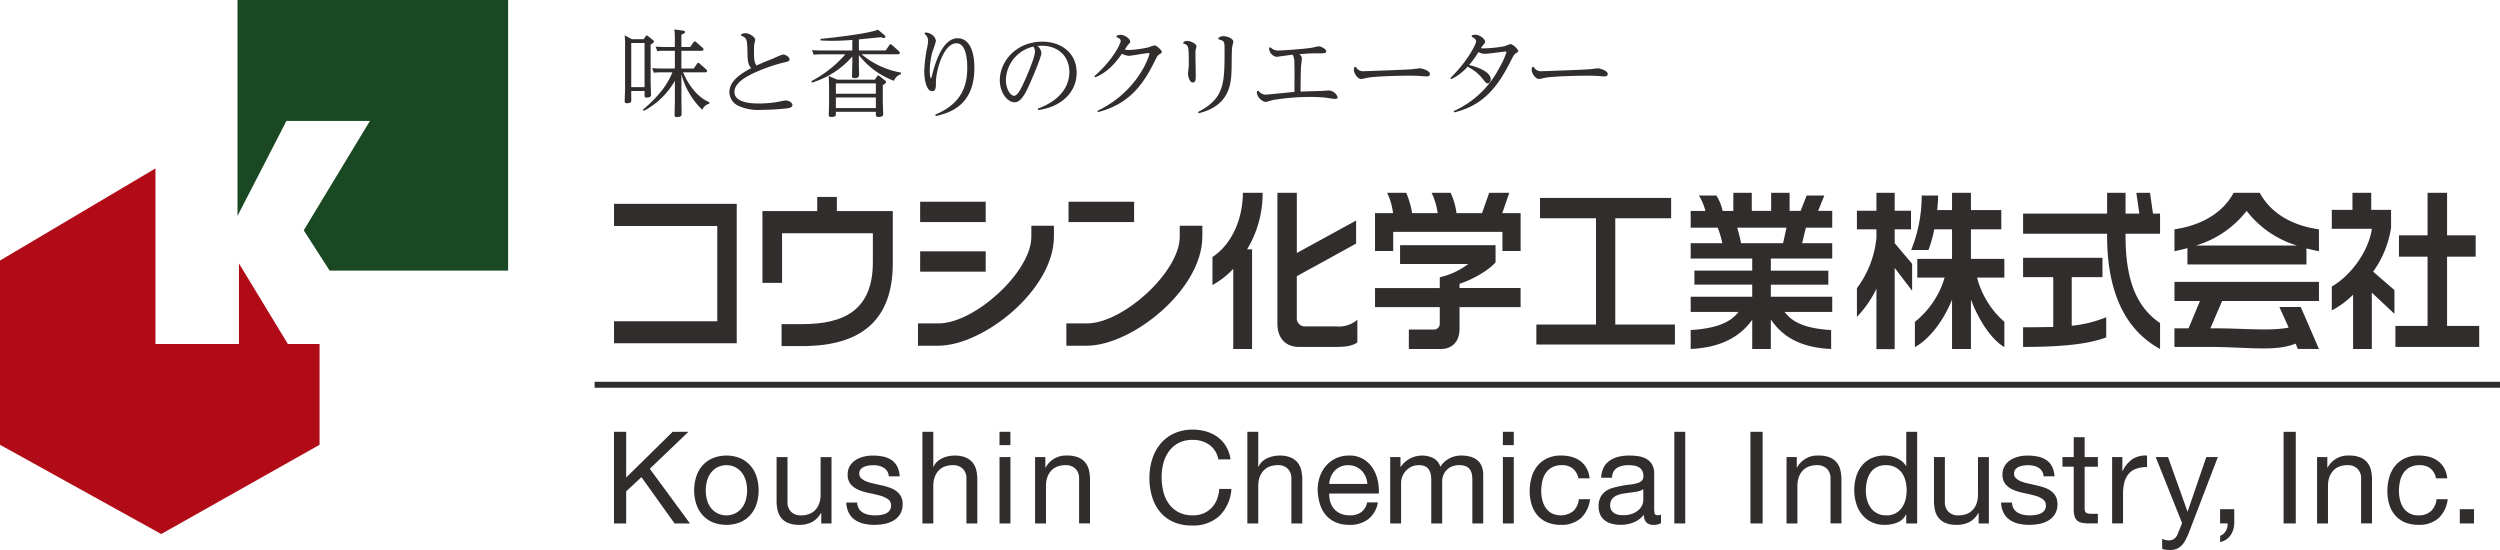 <svg xmlns="http://www.w3.org/2000/svg" xmlns:xlink="http://www.w3.org/1999/xlink" width="563.384" height="123.947" viewBox="0 0 563.384 123.947">
  <defs>
    <clipPath id="clip-path">
      <rect id="長方形_14" data-name="長方形 14" width="563.384" height="123.947" transform="translate(0 0)" fill="none"/>
    </clipPath>
  </defs>
  <g id="グループ_8" data-name="グループ 8" transform="translate(0 0)">
    <path id="パス_62" data-name="パス 62" d="M53.523,0V48.657l11.029-21.41H83.366L68.445,51.9l5.838,9.083h40.224V0Z" fill="#194823"/>
    <path id="パス_63" data-name="パス 63" d="M0,58.713v41.521l36.331,20.111,35.682-20.111V77.527H64.876L53.847,59.361V77.527H35.033V37.952Z" fill="#b10b17"/>
    <g id="グループ_7" data-name="グループ 7">
      <g id="グループ_6" data-name="グループ 6" clip-path="url(#clip-path)">
        <path id="パス_64" data-name="パス 64" d="M145.533,8.147a.277.277,0,0,1,.213-.15.476.476,0,0,1,.278.128l1.113.9a.472.472,0,0,1,.215.364c0,.171-.086.3-.729.642v8.539c0,.428.086,2.4.086,2.782,0,.364-.193.642-1.006.642-.407,0-.45-.192-.45-.471V20.5h-3v2.14c0,.236,0,.621-.963.621-.47,0-.513-.214-.513-.407,0-.471.086-2.568.086-3V10.715a25.015,25.015,0,0,0-.086-2.739l1.627.856h2.653Zm-.28,1.541h-3v9.951h3Zm14.6,13.675a2.308,2.308,0,0,0-1.585,1.37,16.862,16.862,0,0,1-4.708-8.026v5.928c0,.493.043,2.633.043,3.082,0,.214,0,.664-1.069.664-.451,0-.515-.193-.515-.514,0-.514.064-2.7.064-3.146V18.227a17.556,17.556,0,0,1-7,6.762l-.191-.278c4.3-3.638,5.8-6.356,6.633-8.411h-2.568a13.869,13.869,0,0,0-1.627.086l-.363-1.027c.856.043,1.263.085,2.14.085h2.974v-4h-2.332a10.58,10.58,0,0,0-1.627.085l-.385-1.027c.642.043,1.177.085,2.14.085h2.2V9.11a18.792,18.792,0,0,0-.107-2.483l1.841.257c.235.043.556.064.556.321s-.192.321-.813.6v2.782h1.991l.748-1.07c.086-.107.15-.192.278-.192a.5.5,0,0,1,.3.15l1.478,1.305a.553.553,0,0,1,.191.343c0,.321-.406.321-.512.321h-4.474v4h2.782l.75-1.091c.085-.128.149-.193.278-.193a.433.433,0,0,1,.3.172l1.477,1.305c.107.107.214.214.214.342,0,.321-.428.321-.535.321h-4.88c2.247,5.265,5.393,6.528,5.908,6.72Z" fill="#302d2c"/>
        <path id="パス_65" data-name="パス 65" d="M167.047,7.719a2.019,2.019,0,0,1,.92-.235c.985,0,2.226.9,2.226,1.5,0,.171-.214.92-.236,1.07-.042.428-.042,1.241-.042,1.755,0,1.648.107,2.354.578,2.953,1.177-.557,2.1-.92,4.023-1.691a12.229,12.229,0,0,1,1.926-.792c.556,0,1.477.536,1.477,1.092,0,.407-.15.449-1.413.749a37.741,37.741,0,0,0-6.527,2.29c-3.06,1.391-4.473,2.825-4.473,4.3,0,2.611,4.345,2.611,5.586,2.611a24.952,24.952,0,0,0,4.087-.343c.3-.043,1.627-.342,1.9-.342.706,0,1.5.556,1.5,1.027,0,.6-.813.706-1.37.77a52.928,52.928,0,0,1-5.607.321,10.825,10.825,0,0,1-5.243-.92,3.513,3.513,0,0,1-1.99-3.039c0-2.183,1.819-3.831,4.943-5.457-.813-.771-.834-1.819-.877-3.809-.064-2.654-.128-3.018-1.434-3.489Z" fill="#302d2c"/>
        <path id="パス_66" data-name="パス 66" d="M203.05,16.707a2.583,2.583,0,0,0-1.6,1.5,17.844,17.844,0,0,1-7.9-5.8v1.862c0,.407.043,2.183.043,2.547,0,.278,0,.792-1.006.792-.514,0-.578-.15-.578-.535,0-.428.064-2.4.064-2.8v-1.54a19.562,19.562,0,0,1-9.116,5.885l-.129-.321a26.574,26.574,0,0,0,7.683-6.057h-5.478c-.428,0-.814.022-1.67.086L183,11.293c.62.042,1.284.085,2.161.085h6.912V9c-1.112.085-2.525.192-4.494.192-1.219,0-2.011-.043-2.675-.085V8.767c1.113-.107,10.508-1.07,12.948-2.076l1.434,1.2a.565.565,0,0,1,.235.385c0,.193-.15.3-.364.3a2.687,2.687,0,0,1-.62-.193c-.792.086-4.28.428-4.987.492v2.5H199.6l.813-1.22a.3.3,0,0,1,.278-.171.462.462,0,0,1,.3.129l1.583,1.433a.607.607,0,0,1,.193.386c0,.3-.321.3-.471.3h-8.132a18.868,18.868,0,0,0,8.881,4.131Zm-5.907,1.241.514-.749c.107-.15.171-.192.236-.192a.535.535,0,0,1,.3.128l1.263,1.006a.381.381,0,0,1,.214.342c0,.214-.064.257-.728.706v3.66c0,.449.086,2.5.086,2.8,0,.279,0,.707-1.113.707-.513,0-.535-.257-.535-.621V25.2h-9.01v.471c0,.3,0,.685-1.027.685-.535,0-.578-.236-.578-.557,0-.064.064-1.99.064-2.375V19.6c0-.6-.021-1.541-.085-2.483l1.926.835Zm-8.774,3.168h9.01V18.8h-9.01Zm0,3.231h9.01V21.971h-9.01Z" fill="#302d2c"/>
        <path id="パス_67" data-name="パス 67" d="M208.493,7.333A2.221,2.221,0,0,1,209.8,7.7a1.984,1.984,0,0,1,1.113,1.541,18.083,18.083,0,0,1-.77,2.375,16.479,16.479,0,0,0-.621,4.237c0,.642.064,1.777.278,1.777.086,0,.214-.514.257-.685.749-3.1,2.461-8.325,5.736-8.325,2.611,0,3.788,2.825,3.788,6.677,0,8.411-5.479,10.144-8.689,10.85l-.129-.321c5.928-2.461,7.213-6.441,7.213-10.593,0-.878,0-5.479-2.44-5.479-2.911,0-4.623,6.142-4.623,8.839,0,1.113,0,1.947-.856,1.947-1.37,0-1.776-2.91-1.776-4.473a31.658,31.658,0,0,1,.727-5.692,6.3,6.3,0,0,0,.129-1.113,1.867,1.867,0,0,0-.813-1.648Z" fill="#302d2c"/>
        <path id="パス_68" data-name="パス 68" d="M233.876,24.476c4.687-1.712,7.1-4.687,7.1-8.282,0-3.745-2.8-5.885-6.142-5.885-.385,0-.771.021-1.049.043a2.341,2.341,0,0,1,.9,1.562c0,.877-1.8,5.093-2.418,6.506-1.2,2.717-2.162,4.622-3.617,4.622-1.67,0-3.339-2.2-3.339-4.965,0-4.216,3.681-8.689,9.566-8.689,4.174,0,7.748,2.462,7.748,7,0,4.516-3.6,7.748-8.668,8.411Zm-7.191-6.463c0,2.012,1.006,3.574,1.841,3.574.856,0,1.669-1.819,2.525-3.7.685-1.541,2.183-5.072,2.183-6.292a1.925,1.925,0,0,0-.364-1.092,7.9,7.9,0,0,0-6.185,7.512" fill="#302d2c"/>
        <path id="パス_69" data-name="パス 69" d="M247.312,24.968a23.1,23.1,0,0,0,10.508-9.887,17.973,17.973,0,0,0,1.241-2.953c0-.15-.192-.15-.321-.15-.706,0-3.7.6-4.387.6a3.635,3.635,0,0,1-1.519-.471c-1.991,2.847-3.639,4.3-6.035,5.329l-.172-.278c4.216-3.66,5.929-7.4,5.929-7.9,0-.535-.664-.792-.964-.9l.064-.321a2.627,2.627,0,0,1,.878-.193c.92,0,2.162.921,2.162,1.477,0,.3-.065.343-.493.792-.128.128-.62.9-.728,1.049a4.956,4.956,0,0,0,1.049.106,26.255,26.255,0,0,0,4.3-.6,11.092,11.092,0,0,1,1.348-.449c.428,0,1.648,1.091,1.648,1.477,0,.192-.15.3-.685.642-.278.192-.364.342-1.07,1.755-2.418,4.836-5.5,9.33-12.626,11.171Z" fill="#302d2c"/>
        <path id="パス_70" data-name="パス 70" d="M266.687,9.495a1.582,1.582,0,0,1,.813-.279c.856,0,2.14.685,2.14,1.22a7.727,7.727,0,0,1-.192.749A7.95,7.95,0,0,0,269.4,12.3c0,.749.064,4,.064,4.666,0,.963,0,1.626-.706,1.626-.728,0-1.027-1.541-1.027-1.862,0-.727.171-1.455.171-2.183,0-4.344-.043-4.344-1.263-4.751Zm7.9-.942a1.7,1.7,0,0,1,1.113-.407c.877,0,2.226.578,2.226,1.22,0,.214-.236,1.092-.257,1.263-.107.792-.107,4.366-.129,5.093-.107,2.975-.3,8.068-7.426,9.8l-.15-.278c5.993-3.061,5.993-6.485,5.993-14.018,0-1.862,0-2.012-1.392-2.376Z" fill="#302d2c"/>
        <path id="パス_71" data-name="パス 71" d="M283.6,20.452a2.035,2.035,0,0,0,1.669.878c.171,0,5.522-.535,6.442-.621,0-1.691.043-4.751-.021-6.356a3.946,3.946,0,0,0-.365-2.033c-.577.064-3.573.492-3.68.492A2.024,2.024,0,0,1,286,10.779l.3-.129a2.313,2.313,0,0,0,1.883.728c.984,0,5.692-.342,7.319-.6.278-.043,1.455-.342,1.691-.342.47,0,1.69.62,1.69,1.134,0,.449-.706.449-1.391.449-2.2,0-2.7.043-4.751.193a1.08,1.08,0,0,1,.642.941c0,.279-.171,1.563-.192,1.819-.065,1.327-.086,3.061-.108,5.672.75-.043,4.088-.129,4.773-.15.235,0,1.327-.107,1.541-.107a2.287,2.287,0,0,1,2.054,1.519c0,.214-.171.386-.578.386-.342,0-1.8-.236-2.1-.279a33.276,33.276,0,0,0-3.4-.171,52.492,52.492,0,0,0-8.453.685c-.278.064-1.477.449-1.733.449a2.54,2.54,0,0,1-1.948-2.054,1.951,1.951,0,0,1,.064-.385Z" fill="#302d2c"/>
        <path id="パス_72" data-name="パス 72" d="M305.543,15.059a1.822,1.822,0,0,0,1.862.985c.043,0,8.732-.279,10.872-.45.278-.021,1.455-.192,1.712-.192.535,0,2.247.535,2.247,1.262,0,.428-.364.557-.685.557-.257,0-1.391-.086-1.627-.108-.77-.042-1.562-.064-2.289-.064-.321,0-6.421.043-9.224.428-.257.043-1.434.321-1.669.321-.856,0-1.648-1.369-1.648-2.033a1.88,1.88,0,0,1,.15-.663Z" fill="#302d2c"/>
        <path id="パス_73" data-name="パス 73" d="M327.593,25.032a21.287,21.287,0,0,0,10.23-9.652,17.4,17.4,0,0,0,1.669-3.638c0-.107-.15-.128-.214-.128-.257,0-3.916.513-4.666.513a2.976,2.976,0,0,1-1.433-.385,23.4,23.4,0,0,1-2.1,2.91c.45.108,4.858,1.156,4.858,3.211,0,.513-.3.92-.663.92-.343,0-.428-.107-1.156-1.027a9.847,9.847,0,0,0-3.4-2.718,11.454,11.454,0,0,1-3.681,2.8l-.193-.257c3.7-3.552,5.8-7.6,5.8-8.239,0-.578-.706-.92-1.027-1.07l.108-.3a2.074,2.074,0,0,1,.706-.15c1.07,0,2.247.984,2.247,1.583,0,.193-.043.257-.557.9-.214.278-.342.45-.406.556a4.753,4.753,0,0,0,.706.043,29.772,29.772,0,0,0,4.665-.492,12.991,12.991,0,0,1,1.349-.492,3.249,3.249,0,0,1,1.712,1.519c0,.236-.15.322-.535.578-.407.257-.514.45-1.392,2.183-3.06,5.992-6.4,9.652-12.5,11.128Z" fill="#302d2c"/>
        <path id="パス_74" data-name="パス 74" d="M345.614,15.059a1.822,1.822,0,0,0,1.862.985c.043,0,8.731-.279,10.872-.45.278-.021,1.455-.192,1.712-.192.535,0,2.247.535,2.247,1.262,0,.428-.364.557-.685.557-.257,0-1.391-.086-1.627-.108-.77-.042-1.562-.064-2.289-.064-.321,0-6.421.043-9.224.428-.257.043-1.434.321-1.669.321-.856,0-1.648-1.369-1.648-2.033a1.88,1.88,0,0,1,.15-.663Z" fill="#302d2c"/>
        <path id="パス_75" data-name="パス 75" d="M138.374,77.353V72.4h23.265V50.925H138.374V45.934h27.651V77.353Z" fill="#302d2c"/>
        <path id="パス_76" data-name="パス 76" d="M180.8,77.992h-4.667v-4.95H180.8c9.369,0,15.9-3.114,15.9-13.933V52.562H176.238V63.74h-4.421V47.571h12.352V44.377h4.421v3.194h12.6V59.348c0,12.895-7.228,18.644-20.387,18.644" fill="#302d2c"/>
        <path id="パス_77" data-name="パス 77" d="M211.413,77.912h-4.547v-5.03h4.652c8.088,0,20.9-11.591,20.9-19.532V50.865h5.09V53.32c0,11.984-15.891,24.592-26.091,24.592m-4.056-32.456H222.13v4.591H207.357Zm0,11.178H222.13v4.591H207.357Z" fill="#302d2c"/>
        <path id="パス_78" data-name="パス 78" d="M244.854,77.912h-4.547v-5.03h4.653c8.088,0,20.9-11.591,20.9-19.532V50.865h5.09V53.32c0,11.984-15.891,24.592-26.091,24.592M240.8,45.456h14.773v4.591H240.8Z" fill="#302d2c"/>
        <path id="パス_79" data-name="パス 79" d="M281.037,56.189h1.12V78.642h-4.236V60.574a18.158,18.158,0,0,1-4.691,3.653V57.92c4.034-2.648,6.8-8,6.862-14.47h4.446a24.355,24.355,0,0,1-3.5,12.739m20.122,21.992H292.7c-2.976,0-4.832-2-4.832-5.231V43.45h4.377V57.01L305.605,49.7v5.192L292.24,62.241V71.6a1.815,1.815,0,0,0,1.75,1.961h7.169a6.445,6.445,0,0,0,4.726-1.5v5.116c-1.015.654-2.205,1-4.726,1" fill="#302d2c"/>
        <path id="パス_80" data-name="パス 80" d="M338.575,56.565V52.257H313.966v4.308h-4.1V48.027h4.06a14.563,14.563,0,0,0-1.329-4.578h4.311a22.507,22.507,0,0,1,1.329,4.578h5.748a15.584,15.584,0,0,0-1.365-4.578H326.9a15.63,15.63,0,0,1,1.33,4.578h5.748l1.616-4.578h4.527l-1.581,4.578h4.132v8.538Zm-9.664,12.654v4.923c0,2.769-1.617,4.5-4.167,4.5h-7.257V74.258h5.676a1.271,1.271,0,0,0,1.293-1.308V69.219H309.87V64.911h14.586V62.488a17,17,0,0,0,6.431-3H315.511V55.257H337.03V59.1c-1.293,1.615-5.029,3.884-8.119,4.846v.961h13.76v4.308Z" fill="#302d2c"/>
        <path id="パス_81" data-name="パス 81" d="M346.224,77.642v-4.5h13.441V49.18h-12.62V44.6h29.55V49.18H364.009V73.142H377.45v4.5Z" fill="#302d2c"/>
        <path id="パス_82" data-name="パス 82" d="M402.172,70.3c1.957,2.654,5.381,3.77,10.481,4.077v4.269c-6.6-.307-10.8-2.538-13.59-6.654v6.654h-4.192V72.065c-2.9,4.039-7.336,6.27-13.869,6.577V74.373c5.065-.307,8.8-1.423,10.76-4.077H381V66.873h13.869V64.142H381.84V60.988h13.031v-2.73H381V54.8h7.126a18.85,18.85,0,0,0-1.048-3.5H381v-3.77h3.318a11.8,11.8,0,0,0-1.467-3.461H386.8a10.816,10.816,0,0,1,1.4,3.461h2.411V43.45h4.157v4.076h4.367V43.45h4.157v4.076h2.481l1.362-3.461h3.983l-1.4,3.461H412.9V51.3h-5.938l-.839,3.5H412.9v3.462H399.063v2.73h12.961v3.154H399.063v2.731H412.9V70.3Zm-10.69-19c.315,1.039.629,2.269.874,3.5h9.467l.769-3.5Z" fill="#302d2c"/>
        <path id="パス_83" data-name="パス 83" d="M426.975,60.372V78.68h-4.114V65.065a24.4,24.4,0,0,1-4.4,6.346V64.949a22.6,22.6,0,0,0,4.4-11.346V51.68h-4.4V47.488h4.4V43.449h4.114v4.039h3.676V51.68h-3.676V54.8l3.931,4.653v6.077Zm17.18,7.116V78.642H439.9V67.526c-1.929,4.808-5.169,8.962-8.372,10.693V72.527a19.981,19.981,0,0,0,6.7-9.962H432.07V58.334H439.9V51.68h-4a30.95,30.95,0,0,1-1.31,4.654h-3.895a32.762,32.762,0,0,0,2.366-12.27h3.713c-.036,1.193-.109,2.308-.219,3.27H439.9V43.449h4.259v3.885H451V51.68h-6.843v6.654h7.535v4.231h-6.152a19.873,19.873,0,0,0,6.152,9.962v5.692c-2.8-1.577-5.788-6-7.535-10.731" fill="#302d2c"/>
        <path id="パス_84" data-name="パス 84" d="M474.843,53.18v-.5H455.911V48.142h18.932V43.45H479v4.692h3.11l-.676-4.692h3.076l.677,4.692h1.589V52.68H479v.539c0,10,2.536,16.038,7.776,19.577v5.846c-8.283-4.5-11.934-13.538-11.934-25.462m-18.932,25V73.758c2.265,0,4.53-.039,6.8-.077V62.45h-6.8V58.1H473.8V62.45h-6.93V73.412a28.142,28.142,0,0,0,7.775-1.923v4.538c-4.327,1.654-10.852,2.154-18.729,2.154" fill="#302d2c"/>
        <path id="パス_85" data-name="パス 85" d="M519.768,55.988V59.6H492.946V55.911c-.962.269-1.961.5-2.924.692V51.68c5.992-.885,10.842-3.615,13.339-8.231h5.885c2.5,4.616,7.276,7.385,13.339,8.231V56.6c-.927-.154-1.889-.384-2.817-.615m-1.961,22.654-.473-1.2c-4.78,1.885-10.584.74-19.715.74h-7.6V73.988H493.2l2.568-6.154h-5.742V63.526h32.563v4.308H500.757l-2.639,6.154c7.633-.038,13.1.68,17.646-.162l-2.095-4.646h4.815l4.1,9.462ZM506.286,47.526a22.667,22.667,0,0,1-11.449,7.808h22.827a22.469,22.469,0,0,1-11.378-7.808" fill="#302d2c"/>
        <path id="パス_86" data-name="パス 86" d="M534.5,65.95V78.642h-4.223V66.411a19.755,19.755,0,0,1-4.8,3.539V64.565c4.151-2.346,8.3-7.846,9.028-13h-9.028V47.3h4.659V43.45h4.224V47.3h4.476v4.038a22.9,22.9,0,0,1-4.041,9.885l4.8,4.154v5.346Zm5.315,12.231V73.45h7.243V57.834h-6.443V53.027h6.443V43.45h4.4v9.577H557.9v4.807h-6.443V73.45H558.7v4.731Z" fill="#302d2c"/>
        <rect id="長方形_9" data-name="長方形 9" width="429.388" height="1.338" transform="translate(133.996 86.038)" fill="#302d2c"/>
        <path id="パス_87" data-name="パス 87" d="M141.111,97.31v10.3l10.469-10.3h3.558l-8.705,8.33,9.053,12.321h-3.471l-7.463-10.442-3.441,3.211v7.231h-2.748V97.31Z" fill="#302d2c"/>
        <path id="パス_88" data-name="パス 88" d="M156.9,107.418a6.984,6.984,0,0,1,1.387-2.488,6.535,6.535,0,0,1,2.285-1.662,8.368,8.368,0,0,1,6.263,0,6.569,6.569,0,0,1,2.27,1.662,6.988,6.988,0,0,1,1.389,2.488,10,10,0,0,1,.463,3.08,9.869,9.869,0,0,1-.463,3.066,7.008,7.008,0,0,1-1.389,2.473,6.41,6.41,0,0,1-2.27,1.648,8.565,8.565,0,0,1-6.263,0,6.378,6.378,0,0,1-2.285-1.648,7,7,0,0,1-1.387-2.473,9.811,9.811,0,0,1-.463-3.066,9.941,9.941,0,0,1,.463-3.08m2.5,5.5a5.018,5.018,0,0,0,1,1.764,4.291,4.291,0,0,0,1.489,1.085,4.535,4.535,0,0,0,3.616,0A4.328,4.328,0,0,0,167,114.677a5.065,5.065,0,0,0,1-1.764,8.237,8.237,0,0,0,0-4.83,5.24,5.24,0,0,0-1-1.779,4.267,4.267,0,0,0-1.489-1.1,4.535,4.535,0,0,0-3.616,0,4.23,4.23,0,0,0-1.489,1.1,5.19,5.19,0,0,0-1,1.779,8.237,8.237,0,0,0,0,4.83" fill="#302d2c"/>
        <path id="パス_89" data-name="パス 89" d="M185.072,117.96v-2.372h-.059a5.01,5.01,0,0,1-1.995,2.039,5.978,5.978,0,0,1-2.863.651,6.683,6.683,0,0,1-2.458-.391,3.9,3.9,0,0,1-1.591-1.113,4.187,4.187,0,0,1-.854-1.721,9.251,9.251,0,0,1-.245-2.213v-9.833h2.458V113.13a2.969,2.969,0,0,0,.81,2.2,3.007,3.007,0,0,0,2.227.81,5.017,5.017,0,0,0,1.952-.347,3.663,3.663,0,0,0,1.374-.983,4.238,4.238,0,0,0,.824-1.49,6.056,6.056,0,0,0,.275-1.866v-8.445h2.458V117.96Z" fill="#302d2c"/>
        <path id="パス_90" data-name="パス 90" d="M193.546,114.62a2.6,2.6,0,0,0,.911.9,4.114,4.114,0,0,0,1.273.478,7.233,7.233,0,0,0,1.461.144,8.976,8.976,0,0,0,1.214-.086,4.441,4.441,0,0,0,1.172-.319,2.2,2.2,0,0,0,.882-.679,1.814,1.814,0,0,0,.347-1.142,1.639,1.639,0,0,0-.724-1.447,6.184,6.184,0,0,0-1.807-.795q-1.084-.3-2.357-.55a12.143,12.143,0,0,1-2.357-.694,4.873,4.873,0,0,1-1.808-1.258,3.267,3.267,0,0,1-.724-2.256,3.581,3.581,0,0,1,.507-1.938,4.137,4.137,0,0,1,1.3-1.315,5.964,5.964,0,0,1,1.793-.753,8.312,8.312,0,0,1,1.982-.246,11.844,11.844,0,0,1,2.342.217,5.457,5.457,0,0,1,1.9.752,3.9,3.9,0,0,1,1.315,1.447,5.5,5.5,0,0,1,.579,2.27h-2.458a2.493,2.493,0,0,0-.377-1.2,2.454,2.454,0,0,0-.81-.767,3.692,3.692,0,0,0-1.084-.419,5.565,5.565,0,0,0-1.2-.13,7.29,7.29,0,0,0-1.113.086,3.763,3.763,0,0,0-1.027.3,2.063,2.063,0,0,0-.752.579,1.456,1.456,0,0,0-.29.939,1.387,1.387,0,0,0,.449,1.057,3.57,3.57,0,0,0,1.142.693,9.943,9.943,0,0,0,1.562.463q.867.189,1.736.39.924.2,1.807.493a5.859,5.859,0,0,1,1.562.766,3.762,3.762,0,0,1,1.1,1.2,3.542,3.542,0,0,1,.419,1.793,4.162,4.162,0,0,1-.564,2.256,4.418,4.418,0,0,1-1.475,1.447,6.186,6.186,0,0,1-2.054.766,12.12,12.12,0,0,1-2.27.216,10.483,10.483,0,0,1-2.372-.26,5.786,5.786,0,0,1-1.995-.853,4.342,4.342,0,0,1-1.389-1.561,5.406,5.406,0,0,1-.578-2.358h2.458a2.766,2.766,0,0,0,.376,1.374" fill="#302d2c"/>
        <path id="パス_91" data-name="パス 91" d="M210.322,97.31v7.9h.057a3.274,3.274,0,0,1,.81-1.172,4.591,4.591,0,0,1,1.172-.78,6.07,6.07,0,0,1,1.359-.449,6.9,6.9,0,0,1,1.374-.145,6.508,6.508,0,0,1,2.458.4,4.051,4.051,0,0,1,1.591,1.128,4.2,4.2,0,0,1,.853,1.721,9.255,9.255,0,0,1,.246,2.213v9.834h-2.458V107.838a2.969,2.969,0,0,0-.81-2.2,3.007,3.007,0,0,0-2.227-.81,4.992,4.992,0,0,0-1.952.347,3.663,3.663,0,0,0-1.374.983,4.215,4.215,0,0,0-.824,1.49,6.034,6.034,0,0,0-.275,1.865v8.446h-2.458V97.31Z" fill="#302d2c"/>
        <path id="パス_92" data-name="パス 92" d="M225.245,97.31H227.7v3.008h-2.459Zm2.46,20.65h-2.459V103.007h2.459Z" fill="#302d2c"/>
        <path id="パス_93" data-name="パス 93" d="M235.571,103.007v2.372h.059a5.175,5.175,0,0,1,4.858-2.719,6.488,6.488,0,0,1,2.458.4,4.041,4.041,0,0,1,1.591,1.128,4.192,4.192,0,0,1,.853,1.721,9.249,9.249,0,0,1,.246,2.213v9.833h-2.458V107.837a2.971,2.971,0,0,0-.81-2.2,3.011,3.011,0,0,0-2.227-.81,5.011,5.011,0,0,0-1.952.347,3.674,3.674,0,0,0-1.374.983,4.224,4.224,0,0,0-.824,1.49,6.036,6.036,0,0,0-.275,1.866v8.445h-2.458V103.007Z" fill="#302d2c"/>
        <path id="パス_94" data-name="パス 94" d="M272.519,100.23a6.392,6.392,0,0,0-3.746-1.1,6.72,6.72,0,0,0-3.167.694,6.256,6.256,0,0,0-2.169,1.865,8.068,8.068,0,0,0-1.258,2.676,11.965,11.965,0,0,0-.4,3.124,13.377,13.377,0,0,0,.4,3.34,7.989,7.989,0,0,0,1.258,2.748,6.188,6.188,0,0,0,2.184,1.865,6.791,6.791,0,0,0,3.182.694,6.106,6.106,0,0,0,2.414-.448,5.468,5.468,0,0,0,1.822-1.243,5.751,5.751,0,0,0,1.2-1.894,7.874,7.874,0,0,0,.52-2.373h2.748a9.392,9.392,0,0,1-2.689,6.074,8.7,8.7,0,0,1-6.248,2.17,9.948,9.948,0,0,1-4.194-.825,8.221,8.221,0,0,1-2.979-2.271,9.711,9.711,0,0,1-1.778-3.412,14.538,14.538,0,0,1-.594-4.223,13.814,13.814,0,0,1,.636-4.237A10.21,10.21,0,0,1,261.528,100a8.7,8.7,0,0,1,3.066-2.329,9.9,9.9,0,0,1,4.209-.853,10.637,10.637,0,0,1,3.066.434,8.276,8.276,0,0,1,2.573,1.272,7.167,7.167,0,0,1,1.88,2.1,7.706,7.706,0,0,1,.984,2.907h-2.748a5.118,5.118,0,0,0-2.039-3.3" fill="#302d2c"/>
        <path id="パス_95" data-name="パス 95" d="M283.552,97.31v7.9h.057a3.273,3.273,0,0,1,.81-1.172,4.591,4.591,0,0,1,1.172-.78,6.07,6.07,0,0,1,1.359-.449,6.9,6.9,0,0,1,1.374-.145,6.508,6.508,0,0,1,2.458.4,4.051,4.051,0,0,1,1.591,1.128,4.2,4.2,0,0,1,.853,1.721,9.255,9.255,0,0,1,.246,2.213v9.834h-2.458V107.838a2.969,2.969,0,0,0-.81-2.2,3.007,3.007,0,0,0-2.227-.81,4.992,4.992,0,0,0-1.952.347,3.663,3.663,0,0,0-1.374.983,4.215,4.215,0,0,0-.824,1.49,6.034,6.034,0,0,0-.275,1.865v8.446h-2.458V97.31Z" fill="#302d2c"/>
        <path id="パス_96" data-name="パス 96" d="M308.338,117.006a6.779,6.779,0,0,1-4.223,1.272,7.686,7.686,0,0,1-3.108-.578,6.138,6.138,0,0,1-2.214-1.62,6.875,6.875,0,0,1-1.344-2.487,11.957,11.957,0,0,1-.506-3.153,8.995,8.995,0,0,1,.52-3.123,7.458,7.458,0,0,1,1.461-2.459,6.633,6.633,0,0,1,2.228-1.62,6.8,6.8,0,0,1,2.82-.578,6.116,6.116,0,0,1,3.31.825,6.538,6.538,0,0,1,2.112,2.1,8.269,8.269,0,0,1,1.1,2.777,11.958,11.958,0,0,1,.246,2.863H299.546a5.906,5.906,0,0,0,.232,1.866,4.207,4.207,0,0,0,.838,1.561,4.142,4.142,0,0,0,1.475,1.085,5.092,5.092,0,0,0,2.112.4,4.255,4.255,0,0,0,2.559-.723,3.5,3.5,0,0,0,1.316-2.2h2.43a5.979,5.979,0,0,1-2.17,3.789m-.593-9.6a4.187,4.187,0,0,0-3.918-2.574,4.3,4.3,0,0,0-1.722.333,3.979,3.979,0,0,0-1.315.911,4.39,4.39,0,0,0-.869,1.345,5.111,5.111,0,0,0-.375,1.634h8.59a5.018,5.018,0,0,0-.391-1.649" fill="#302d2c"/>
        <path id="パス_97" data-name="パス 97" d="M315.6,103.007v2.2h.059A5.828,5.828,0,0,1,323,103.238a3.248,3.248,0,0,1,1.591,1.967,5.218,5.218,0,0,1,1.98-1.879,5.586,5.586,0,0,1,2.7-.666,7.853,7.853,0,0,1,2.039.246,4.256,4.256,0,0,1,1.563.766,3.469,3.469,0,0,1,1.012,1.345,4.918,4.918,0,0,1,.361,1.982V117.96H331.8v-9.805a6.874,6.874,0,0,0-.116-1.3,2.659,2.659,0,0,0-.434-1.056,2.171,2.171,0,0,0-.881-.709,3.52,3.52,0,0,0-1.461-.26,3.867,3.867,0,0,0-2.864,1.042A3.75,3.75,0,0,0,325,108.647v9.313H322.54v-9.805a6.4,6.4,0,0,0-.13-1.33,2.822,2.822,0,0,0-.449-1.056,2.1,2.1,0,0,0-.852-.694,3.313,3.313,0,0,0-1.374-.246,3.673,3.673,0,0,0-1.837.434,4.156,4.156,0,0,0-1.938,2.3,3.551,3.551,0,0,0-.217,1.084v9.313h-2.458V103.007Z" fill="#302d2c"/>
        <path id="パス_98" data-name="パス 98" d="M338.677,97.31h2.459v3.008h-2.459Zm2.46,20.65h-2.459V103.007h2.459Z" fill="#302d2c"/>
        <path id="パス_99" data-name="パス 99" d="M354.47,105.61a3.735,3.735,0,0,0-2.488-.781,4.586,4.586,0,0,0-2.228.492,3.961,3.961,0,0,0-1.431,1.3,5.484,5.484,0,0,0-.767,1.866,10.128,10.128,0,0,0-.23,2.184,8.309,8.309,0,0,0,.246,2.024,5.4,5.4,0,0,0,.765,1.75,3.884,3.884,0,0,0,1.361,1.229,4.646,4.646,0,0,0,4.844-.492,4.312,4.312,0,0,0,1.257-2.689h2.517a6.878,6.878,0,0,1-2.069,4.28,6.494,6.494,0,0,1-4.526,1.5,7.791,7.791,0,0,1-3.022-.549,5.888,5.888,0,0,1-2.2-1.562,6.735,6.735,0,0,1-1.329-2.415,10.04,10.04,0,0,1-.448-3.08,10.985,10.985,0,0,1,.433-3.139,7.259,7.259,0,0,1,1.315-2.545,6.185,6.185,0,0,1,2.214-1.706,7.229,7.229,0,0,1,3.094-.622,8.991,8.991,0,0,1,2.385.3,5.821,5.821,0,0,1,1.969.939,5.16,5.16,0,0,1,1.4,1.606,5.929,5.929,0,0,1,.694,2.3h-2.545a3.756,3.756,0,0,0-1.214-2.2" fill="#302d2c"/>
        <path id="パス_100" data-name="パス 100" d="M374.311,117.9a3.489,3.489,0,0,1-1.765.376,2.112,2.112,0,0,1-1.518-.535,2.328,2.328,0,0,1-.564-1.75,5.886,5.886,0,0,1-2.358,1.75,8.134,8.134,0,0,1-4.83.3,4.461,4.461,0,0,1-1.576-.723,3.45,3.45,0,0,1-1.056-1.287,4.332,4.332,0,0,1-.39-1.923,4.391,4.391,0,0,1,.434-2.082,3.761,3.761,0,0,1,1.142-1.316,5.224,5.224,0,0,1,1.62-.767q.91-.259,1.865-.434,1.012-.2,1.923-.3a10.828,10.828,0,0,0,1.606-.289,2.682,2.682,0,0,0,1.1-.55,1.345,1.345,0,0,0,.4-1.056,2.447,2.447,0,0,0-.3-1.3,2.093,2.093,0,0,0-.781-.753,3.192,3.192,0,0,0-1.069-.347,8.08,8.08,0,0,0-1.172-.086,5.21,5.21,0,0,0-2.6.592,2.515,2.515,0,0,0-1.128,2.242h-2.458a5.305,5.305,0,0,1,.578-2.343,4.393,4.393,0,0,1,1.387-1.547,5.851,5.851,0,0,1,1.982-.853,10.488,10.488,0,0,1,2.387-.261,14.057,14.057,0,0,1,2.009.145,5.265,5.265,0,0,1,1.808.591,3.477,3.477,0,0,1,1.3,1.256,4.018,4.018,0,0,1,.491,2.106v7.678a5.77,5.77,0,0,0,.1,1.27c.067.269.3.4.68.4a3,3,0,0,0,.753-.116Zm-3.992-7.665a3.065,3.065,0,0,1-1.214.5c-.5.106-1.027.193-1.577.259s-1.1.144-1.664.231a6.105,6.105,0,0,0-1.5.417,2.742,2.742,0,0,0-1.085.82,2.285,2.285,0,0,0-.419,1.453,1.981,1.981,0,0,0,.246,1.022,2.033,2.033,0,0,0,.636.677,2.7,2.7,0,0,0,.911.374,5.061,5.061,0,0,0,1.1.115,5.869,5.869,0,0,0,2.083-.331,4.382,4.382,0,0,0,1.416-.835,3.288,3.288,0,0,0,.81-1.094,2.729,2.729,0,0,0,.261-1.108Z" fill="#302d2c"/>
        <rect id="長方形_10" data-name="長方形 10" width="2.459" height="20.651" transform="translate(377.317 97.309)" fill="#302d2c"/>
        <rect id="長方形_11" data-name="長方形 11" width="2.748" height="20.651" transform="translate(394.469 97.309)" fill="#302d2c"/>
        <path id="パス_101" data-name="パス 101" d="M404.909,103.007v2.372h.058a5.176,5.176,0,0,1,4.859-2.719,6.488,6.488,0,0,1,2.458.4,4.038,4.038,0,0,1,1.59,1.128,4.193,4.193,0,0,1,.854,1.721,9.3,9.3,0,0,1,.245,2.213v9.833h-2.457V107.837a2.975,2.975,0,0,0-.81-2.2,3.014,3.014,0,0,0-2.228-.81,5.014,5.014,0,0,0-1.952.347,3.682,3.682,0,0,0-1.374.983,4.224,4.224,0,0,0-.824,1.49,6.066,6.066,0,0,0-.275,1.866v8.445H402.6V103.007Z" fill="#302d2c"/>
        <path id="パス_102" data-name="パス 102" d="M429.579,117.96v-2.024h-.057a3.627,3.627,0,0,1-1.909,1.793,7.3,7.3,0,0,1-2.864.549,6.742,6.742,0,0,1-3.022-.636,6.223,6.223,0,0,1-2.14-1.706,7.4,7.4,0,0,1-1.287-2.488,10.223,10.223,0,0,1-.434-3.008,10.538,10.538,0,0,1,.419-3.008,7.057,7.057,0,0,1,1.273-2.472,6.141,6.141,0,0,1,2.14-1.678,6.8,6.8,0,0,1,2.994-.622,7.311,7.311,0,0,1,1.244.116,6.347,6.347,0,0,1,1.33.39,5.726,5.726,0,0,1,1.258.724,3.989,3.989,0,0,1,1,1.113h.057V97.309h2.459V117.96Zm-8.836-5.307a5.492,5.492,0,0,0,.839,1.778,4.12,4.12,0,0,0,1.446,1.244,4.391,4.391,0,0,0,2.069.463,4.064,4.064,0,0,0,3.528-1.778,5.388,5.388,0,0,0,.8-1.808,8.769,8.769,0,0,0,.246-2.054,8.651,8.651,0,0,0-.261-2.126,5.261,5.261,0,0,0-.825-1.808,4.208,4.208,0,0,0-1.46-1.257,4.556,4.556,0,0,0-2.17-.478,4.213,4.213,0,0,0-2.11.492,3.921,3.921,0,0,0-1.389,1.3,5.643,5.643,0,0,0-.751,1.852,9.727,9.727,0,0,0-.232,2.14,7.651,7.651,0,0,0,.274,2.039" fill="#302d2c"/>
        <path id="パス_103" data-name="パス 103" d="M445.892,117.96v-2.372h-.059a5.01,5.01,0,0,1-1.995,2.039,5.978,5.978,0,0,1-2.863.651,6.683,6.683,0,0,1-2.458-.391,3.9,3.9,0,0,1-1.591-1.113,4.187,4.187,0,0,1-.854-1.721,9.251,9.251,0,0,1-.245-2.213v-9.833h2.458V113.13a2.969,2.969,0,0,0,.81,2.2,3.007,3.007,0,0,0,2.227.81,5.017,5.017,0,0,0,1.952-.347,3.663,3.663,0,0,0,1.374-.983,4.238,4.238,0,0,0,.824-1.49,6.056,6.056,0,0,0,.275-1.866v-8.445H448.2V117.96Z" fill="#302d2c"/>
        <path id="パス_104" data-name="パス 104" d="M453.787,114.62a2.6,2.6,0,0,0,.911.9,4.114,4.114,0,0,0,1.273.478,7.233,7.233,0,0,0,1.461.144,8.976,8.976,0,0,0,1.214-.086,4.441,4.441,0,0,0,1.172-.319,2.2,2.2,0,0,0,.882-.679,1.814,1.814,0,0,0,.347-1.142,1.639,1.639,0,0,0-.724-1.447,6.184,6.184,0,0,0-1.807-.795q-1.084-.3-2.357-.55a12.143,12.143,0,0,1-2.357-.694,4.874,4.874,0,0,1-1.808-1.258,3.267,3.267,0,0,1-.724-2.256,3.581,3.581,0,0,1,.507-1.938,4.137,4.137,0,0,1,1.3-1.315,5.964,5.964,0,0,1,1.793-.753,8.312,8.312,0,0,1,1.982-.246,11.845,11.845,0,0,1,2.342.217,5.457,5.457,0,0,1,1.9.752,3.9,3.9,0,0,1,1.315,1.447,5.5,5.5,0,0,1,.579,2.27h-2.458a2.493,2.493,0,0,0-.377-1.2,2.454,2.454,0,0,0-.81-.767,3.692,3.692,0,0,0-1.084-.419,5.565,5.565,0,0,0-1.2-.13,7.291,7.291,0,0,0-1.113.086,3.763,3.763,0,0,0-1.027.3,2.062,2.062,0,0,0-.752.579,1.456,1.456,0,0,0-.29.939,1.387,1.387,0,0,0,.449,1.057,3.57,3.57,0,0,0,1.142.693,9.944,9.944,0,0,0,1.562.463q.867.189,1.736.39.924.2,1.807.493a5.859,5.859,0,0,1,1.562.766,3.762,3.762,0,0,1,1.1,1.2,3.542,3.542,0,0,1,.419,1.793,4.162,4.162,0,0,1-.564,2.256,4.418,4.418,0,0,1-1.475,1.447,6.186,6.186,0,0,1-2.054.766,12.12,12.12,0,0,1-2.27.216,10.483,10.483,0,0,1-2.372-.26,5.786,5.786,0,0,1-1.995-.853,4.341,4.341,0,0,1-1.389-1.561,5.406,5.406,0,0,1-.578-2.358h2.458a2.766,2.766,0,0,0,.376,1.374" fill="#302d2c"/>
        <path id="パス_105" data-name="パス 105" d="M472.762,103.007v2.169h-2.979v9.285a2.652,2.652,0,0,0,.072.694.715.715,0,0,0,.274.4,1.193,1.193,0,0,0,.564.188,7.958,7.958,0,0,0,.94.044h1.129v2.169h-1.88a8.8,8.8,0,0,1-1.635-.13,2.409,2.409,0,0,1-1.1-.477,2.031,2.031,0,0,1-.622-.984,5.678,5.678,0,0,1-.2-1.677v-9.516h-2.545v-2.169h2.545V98.524h2.459v4.483Z" fill="#302d2c"/>
        <path id="パス_106" data-name="パス 106" d="M478.285,103.007v3.152h.057a6.675,6.675,0,0,1,2.2-2.689,5.524,5.524,0,0,1,3.3-.81v2.6a6.951,6.951,0,0,0-2.516.4,3.959,3.959,0,0,0-1.678,1.186,4.914,4.914,0,0,0-.925,1.894,10.17,10.17,0,0,0-.289,2.56v6.652h-2.459V103.007Z" fill="#302d2c"/>
        <path id="パス_107" data-name="パス 107" d="M493.3,119.956a15.787,15.787,0,0,1-.854,1.851,5.081,5.081,0,0,1-.924,1.229,3.152,3.152,0,0,1-1.13.694,4.326,4.326,0,0,1-1.431.217,6.486,6.486,0,0,1-.867-.058,4.125,4.125,0,0,1-.839-.2v-2.256a4.116,4.116,0,0,0,.738.245,3.071,3.071,0,0,0,.707.1,2.108,2.108,0,0,0,1.259-.362,2.219,2.219,0,0,0,.767-1.026l1.012-2.516L485.8,103.007h2.776l4.368,12.234h.057l4.194-12.234h2.6Z" fill="#302d2c"/>
        <path id="パス_108" data-name="パス 108" d="M503.5,114.75v2.921a5.184,5.184,0,0,1-.751,2.834,4.1,4.1,0,0,1-2.429,1.678v-1.446a2.18,2.18,0,0,0,.823-.506,2.987,2.987,0,0,0,.536-.723,2.82,2.82,0,0,0,.274-.8,2.933,2.933,0,0,0,.044-.752H500.3v-3.21Z" fill="#302d2c"/>
        <rect id="長方形_12" data-name="長方形 12" width="2.748" height="20.651" transform="translate(514.612 97.309)" fill="#302d2c"/>
        <path id="パス_109" data-name="パス 109" d="M524.473,103.007v2.372h.059a5.175,5.175,0,0,1,4.858-2.719,6.488,6.488,0,0,1,2.458.4,4.042,4.042,0,0,1,1.591,1.128,4.192,4.192,0,0,1,.853,1.721,9.249,9.249,0,0,1,.246,2.213v9.833H532.08V107.837a2.971,2.971,0,0,0-.81-2.2,3.011,3.011,0,0,0-2.227-.81,5.011,5.011,0,0,0-1.952.347,3.674,3.674,0,0,0-1.374.983,4.224,4.224,0,0,0-.824,1.49,6.035,6.035,0,0,0-.275,1.866v8.445H522.16V103.007Z" fill="#302d2c"/>
        <path id="パス_110" data-name="パス 110" d="M547.757,105.61a3.733,3.733,0,0,0-2.487-.781,4.581,4.581,0,0,0-2.228.492,3.96,3.96,0,0,0-1.431,1.3,5.463,5.463,0,0,0-.767,1.866,10.13,10.13,0,0,0-.231,2.184,8.309,8.309,0,0,0,.246,2.024,5.4,5.4,0,0,0,.766,1.75,3.872,3.872,0,0,0,1.36,1.229,4.06,4.06,0,0,0,1.995.463,4.019,4.019,0,0,0,2.849-.955,4.313,4.313,0,0,0,1.258-2.689H551.6a6.888,6.888,0,0,1-2.069,4.28,6.494,6.494,0,0,1-4.526,1.5,7.787,7.787,0,0,1-3.022-.549,5.872,5.872,0,0,1-2.2-1.562,6.736,6.736,0,0,1-1.33-2.415,10.07,10.07,0,0,1-.448-3.08,10.987,10.987,0,0,1,.434-3.139,7.26,7.26,0,0,1,1.315-2.545,6.191,6.191,0,0,1,2.213-1.706,7.229,7.229,0,0,1,3.094-.622,9,9,0,0,1,2.386.3,5.825,5.825,0,0,1,1.968.939,5.176,5.176,0,0,1,1.4,1.606,5.946,5.946,0,0,1,.694,2.3h-2.546a3.75,3.75,0,0,0-1.214-2.2" fill="#302d2c"/>
        <rect id="長方形_13" data-name="長方形 13" width="3.209" height="3.21" transform="translate(554.323 114.75)" fill="#302d2c"/>
      </g>
    </g>
  </g>
</svg>
